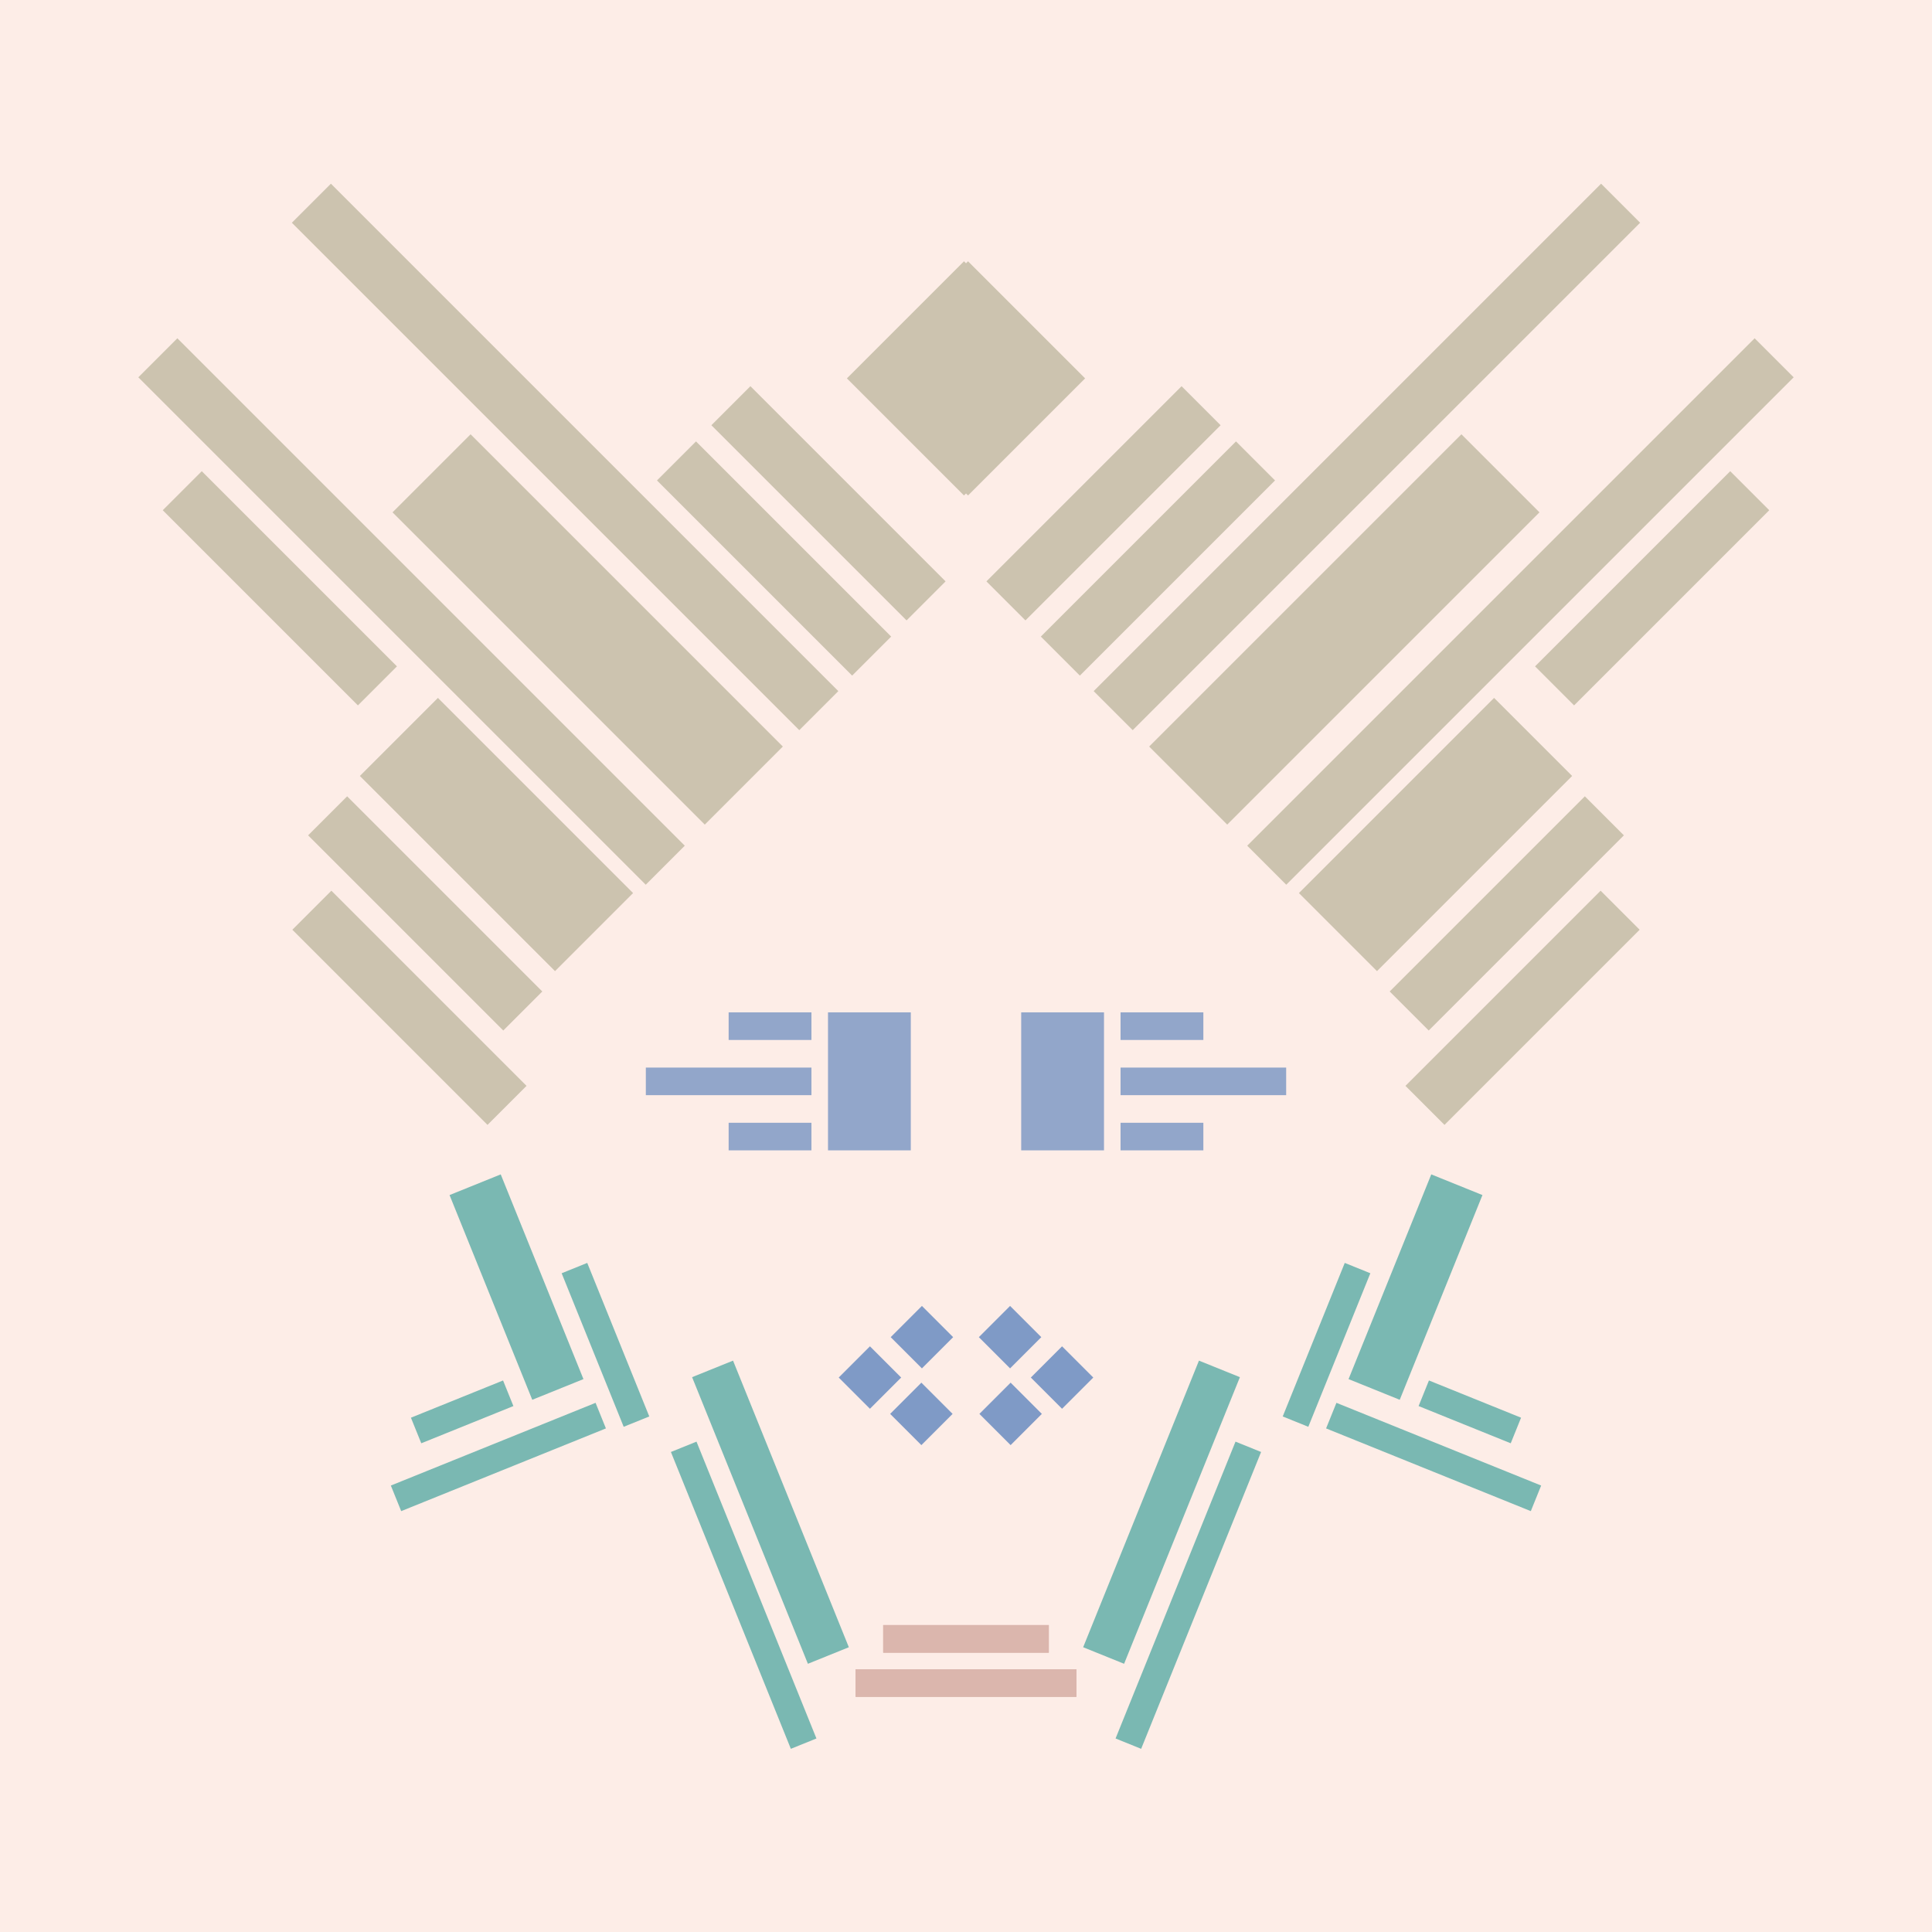 <svg xmlns='http://www.w3.org/2000/svg' preserveAspectRatio='xMinYMin meet' viewBox='0 0 350 350'> <filter id='neon' y='-2' x='-1' width='350' height='350'><feDropShadow flood-color='#8A795D' dx='0' dy='6' flood-opacity='0.65' stdDeviation='2.5' result='shadow'/><feOffset in='StrokePaint' dx='0' dy='2.4' result='offStrPnt'/><feFlood flood-color='#4A4132' flood-opacity='2' result='flood1' /><feOffset in='SourceGraphic' dx='0' dy='2' result='offFlood'/><feOffset in='SourceGraphic' dx='0' dy='9' result='offShadow'/><feComposite in='flood1' in2='offFlood' operator='in'  result='cmpFlood' /><feComposite in='shadow' in2='offShadow' operator='in' result='cmpSha' /><feGaussianBlur in='offStrPnt' stdDeviation='1' result='bStrokeP'/><feGaussianBlur in='cmpFlood' stdDeviation='0.6' result='bFlood'/><feGaussianBlur in='cmpSha' stdDeviation='0.6' result='bShadow'/><feMerge><feMergeNode in='bStrokeP'/><feMergeNode in='bshadow'/><feMergeNode in='bFlood'/><feMergeNode in='SourceGraphic'/></feMerge></filter>  <rect width='100%'  height='100%' fill='#FDEDE7'/> <g filter='url(#neon)' ><rect x='160' y= '281' width='30 ' height=  '5  '  fill= '#DBB6AD' /><rect x='155' y= '289' width='40 ' height=  '5  '  fill= '#DBB6AD' /><rect x='136' y= '233' width='8  ' height=  '56 '  fill= '#7AB8B2' transform = '  translate( -88 , 71  ) rotate ( -22)'  /><rect x='132' y= '246' width='5  ' height=  '58 '  fill= '#7AB8B2' transform = '  translate( -93 , 71  ) rotate ( -22)'  /><rect x='107' y= '215' width='5  ' height=  '30 '  fill= '#7AB8B2' transform = '  translate( -78 , 58  ) rotate ( -22)'  /><rect x='89 ' y= '200' width='10 ' height=  '40 '  fill= '#7AB8B2' transform = '  translate( -76 , 51  ) rotate ( -22)'  /><rect x='75 ' y= '240' width='18 ' height=  '5  '  fill= '#7AB8B2' transform = '  translate( -85 , 49  ) rotate ( -22)'  /><rect x='70 ' y= '248' width='40 ' height=  '5  '  fill= '#7AB8B2' transform = '  translate( -87 , 52  ) rotate ( -22)'  /><rect x='160' y= '281' width='30 ' height=  '5  '  fill= '#DBB6AD' transform= 'scale(-1,1) translate(-350,0)'/><rect x='155' y= '289' width='40 ' height=  '5  '  fill= '#DBB6AD' transform= 'scale(-1,1) translate(-350,0)'/><rect x='136' y= '233' width='8  ' height=  '56 '  fill= '#7AB8B2' transform = ' scale(-1,1)  translate(-350,0) translate( -88 , 71  ) rotate ( -22)'  /><rect x='132' y= '246' width='5  ' height=  '58 '  fill= '#7AB8B2' transform = ' scale(-1,1)  translate(-350,0) translate( -93 , 71  ) rotate ( -22)'  /><rect x='107' y= '215' width='5  ' height=  '30 '  fill= '#7AB8B2' transform = ' scale(-1,1)  translate(-350,0) translate( -78 , 58  ) rotate ( -22)'  /><rect x='89 ' y= '200' width='10 ' height=  '40 '  fill= '#7AB8B2' transform = ' scale(-1,1)  translate(-350,0) translate( -76 , 51  ) rotate ( -22)'  /><rect x='75 ' y= '240' width='18 ' height=  '5  '  fill= '#7AB8B2' transform = ' scale(-1,1)  translate(-350,0) translate( -85 , 49  ) rotate ( -22)'  /><rect x='70 ' y= '248' width='40 ' height=  '5  '  fill= '#7AB8B2' transform = ' scale(-1,1)  translate(-350,0) translate( -87 , 52  ) rotate ( -22)'  /><rect x='49 ' y= '164' width='50 ' height=  '10 '  fill= '#CCC3AF' transform = '  translate( 7   , 341 ) rotate ( -135  )'  /><rect x='52 ' y= '147' width='50 ' height=  '10 '  fill= '#CCC3AF' transform = '  translate( 24  , 314 ) rotate ( -135  )'  /><rect x='65 ' y= '128' width='50 ' height=  '20 '  fill= '#CCC3AF' transform = '  translate( 56  , 299 ) rotate ( -135  )'  /><rect x='26 ' y= '88 ' width='50 ' height=  '10 '  fill= '#CCC3AF' transform = '  translate( 21  , 195 ) rotate ( -135  )'  /><rect x='10 ' y= '92 ' width='130' height=  '10 '  fill= '#CCC3AF' transform = '  translate( 59  , 219 ) rotate ( -135  )'  /><rect x='37 ' y= '65 ' width='130' height=  '10 '  fill= '#CCC3AF' transform = '  translate( 125 , 191 ) rotate ( -135  )'  /><rect x='115' y= '83 ' width='50 ' height=  '10 '  fill= '#CCC3AF' transform = '  translate( 177 , 249 ) rotate ( -135  )'  /><rect x='125' y= '73 ' width='50 ' height=  '10 '  fill= '#CCC3AF' transform = '  translate( 201 , 239 ) rotate ( -135  )'  /><rect x='66 ' y= '91 ' width='80 ' height=  '20 '  fill= '#CCC3AF' transform = '  translate( 110 , 247 ) rotate ( -135  )'  /><rect x='160' y= '40 ' width='30 ' height=  '30 '  fill= '#CCC3AF' transform = '  translate( 12  , 140 ) rotate ( -45)'  /><rect x='49 ' y= '164' width='50 ' height=  '10 '  fill= '#CCC3AF' transform = ' scale(-1,1)  translate(-350,0) translate( 7   , 341 ) rotate ( -135  )'  /><rect x='52 ' y= '147' width='50 ' height=  '10 '  fill= '#CCC3AF' transform = ' scale(-1,1)  translate(-350,0) translate( 24  , 314 ) rotate ( -135  )'  /><rect x='65 ' y= '128' width='50 ' height=  '20 '  fill= '#CCC3AF' transform = ' scale(-1,1)  translate(-350,0) translate( 56  , 299 ) rotate ( -135  )'  /><rect x='26 ' y= '88 ' width='50 ' height=  '10 '  fill= '#CCC3AF' transform = ' scale(-1,1)  translate(-350,0) translate( 21  , 195 ) rotate ( -135  )'  /><rect x='10 ' y= '92 ' width='130' height=  '10 '  fill= '#CCC3AF' transform = ' scale(-1,1)  translate(-350,0) translate( 59  , 219 ) rotate ( -135  )'  /><rect x='37 ' y= '65 ' width='130' height=  '10 '  fill= '#CCC3AF' transform = ' scale(-1,1)  translate(-350,0) translate( 125 , 191 ) rotate ( -135  )'  /><rect x='115' y= '83 ' width='50 ' height=  '10 '  fill= '#CCC3AF' transform = ' scale(-1,1)  translate(-350,0) translate( 177 , 249 ) rotate ( -135  )'  /><rect x='125' y= '73 ' width='50 ' height=  '10 '  fill= '#CCC3AF' transform = ' scale(-1,1)  translate(-350,0) translate( 201 , 239 ) rotate ( -135  )'  /><rect x='66 ' y= '91 ' width='80 ' height=  '20 '  fill= '#CCC3AF' transform = ' scale(-1,1)  translate(-350,0) translate( 110 , 247 ) rotate ( -135  )'  /><rect x='160' y= '40 ' width='30 ' height=  '30 '  fill= '#CCC3AF' transform = ' scale(-1,1)  translate(-350,0) translate( 12  , 140 ) rotate ( -45)'  /><rect x='163' y= '239' width='8  ' height=  '8  '  fill= '#7F9AC6' transform = '  translate( -123   , 189 ) rotate ( -45)'  /><rect x='163' y= '225' width='8  ' height=  '8  '  fill= '#7F9AC6' transform = '  translate( -113   , 185 ) rotate ( -45)'  /><rect x='154' y= '232' width='8  ' height=  '8  '  fill= '#7F9AC6' transform = '  translate( -121   , 181 ) rotate ( -45)'  /><rect x='163' y= '239' width='8  ' height=  '8  '  fill= '#7F9AC6' transform = ' scale(-1,1)  translate(-350,0) translate( -123   , 189 ) rotate ( -45)'  /><rect x='163' y= '225' width='8  ' height=  '8  '  fill= '#7F9AC6' transform = ' scale(-1,1)  translate(-350,0) translate( -113   , 185 ) rotate ( -45)'  /><rect x='154' y= '232' width='8  ' height=  '8  '  fill= '#7F9AC6' transform = ' scale(-1,1)  translate(-350,0) translate( -121   , 181 ) rotate ( -45)'  /></g><g fill-opacity='0.85'><rect x='117' y= '180' width='30 ' height=  '5  '  fill= '#7F9AC6' filter='url(#neon)'  /><rect x='150' y= '170' width='15 ' height=  '25 '  fill= '#7F9AC6' filter='url(#neon)'  /><rect x='132' y= '170' width='15 ' height=  '5  '  fill= '#7F9AC6' filter='url(#neon)'  /><rect x='132' y= '190' width='15 ' height=  '5  '  fill= '#7F9AC6' filter='url(#neon)'  /><rect x='117' y= '180' width='30 ' height=  '5  '  fill= '#7F9AC6' filter='url(#neon)'  transform= 'scale(-1,1) translate(-350,0)'/><rect x='150' y= '170' width='15 ' height=  '25 '  fill= '#7F9AC6' filter='url(#neon)'  transform= 'scale(-1,1) translate(-350,0)'/><rect x='132' y= '170' width='15 ' height=  '5  '  fill= '#7F9AC6' filter='url(#neon)'  transform= 'scale(-1,1) translate(-350,0)'/><rect x='132' y= '190' width='15 ' height=  '5  '  fill= '#7F9AC6' filter='url(#neon)'  transform= 'scale(-1,1) translate(-350,0)'/></g></svg>